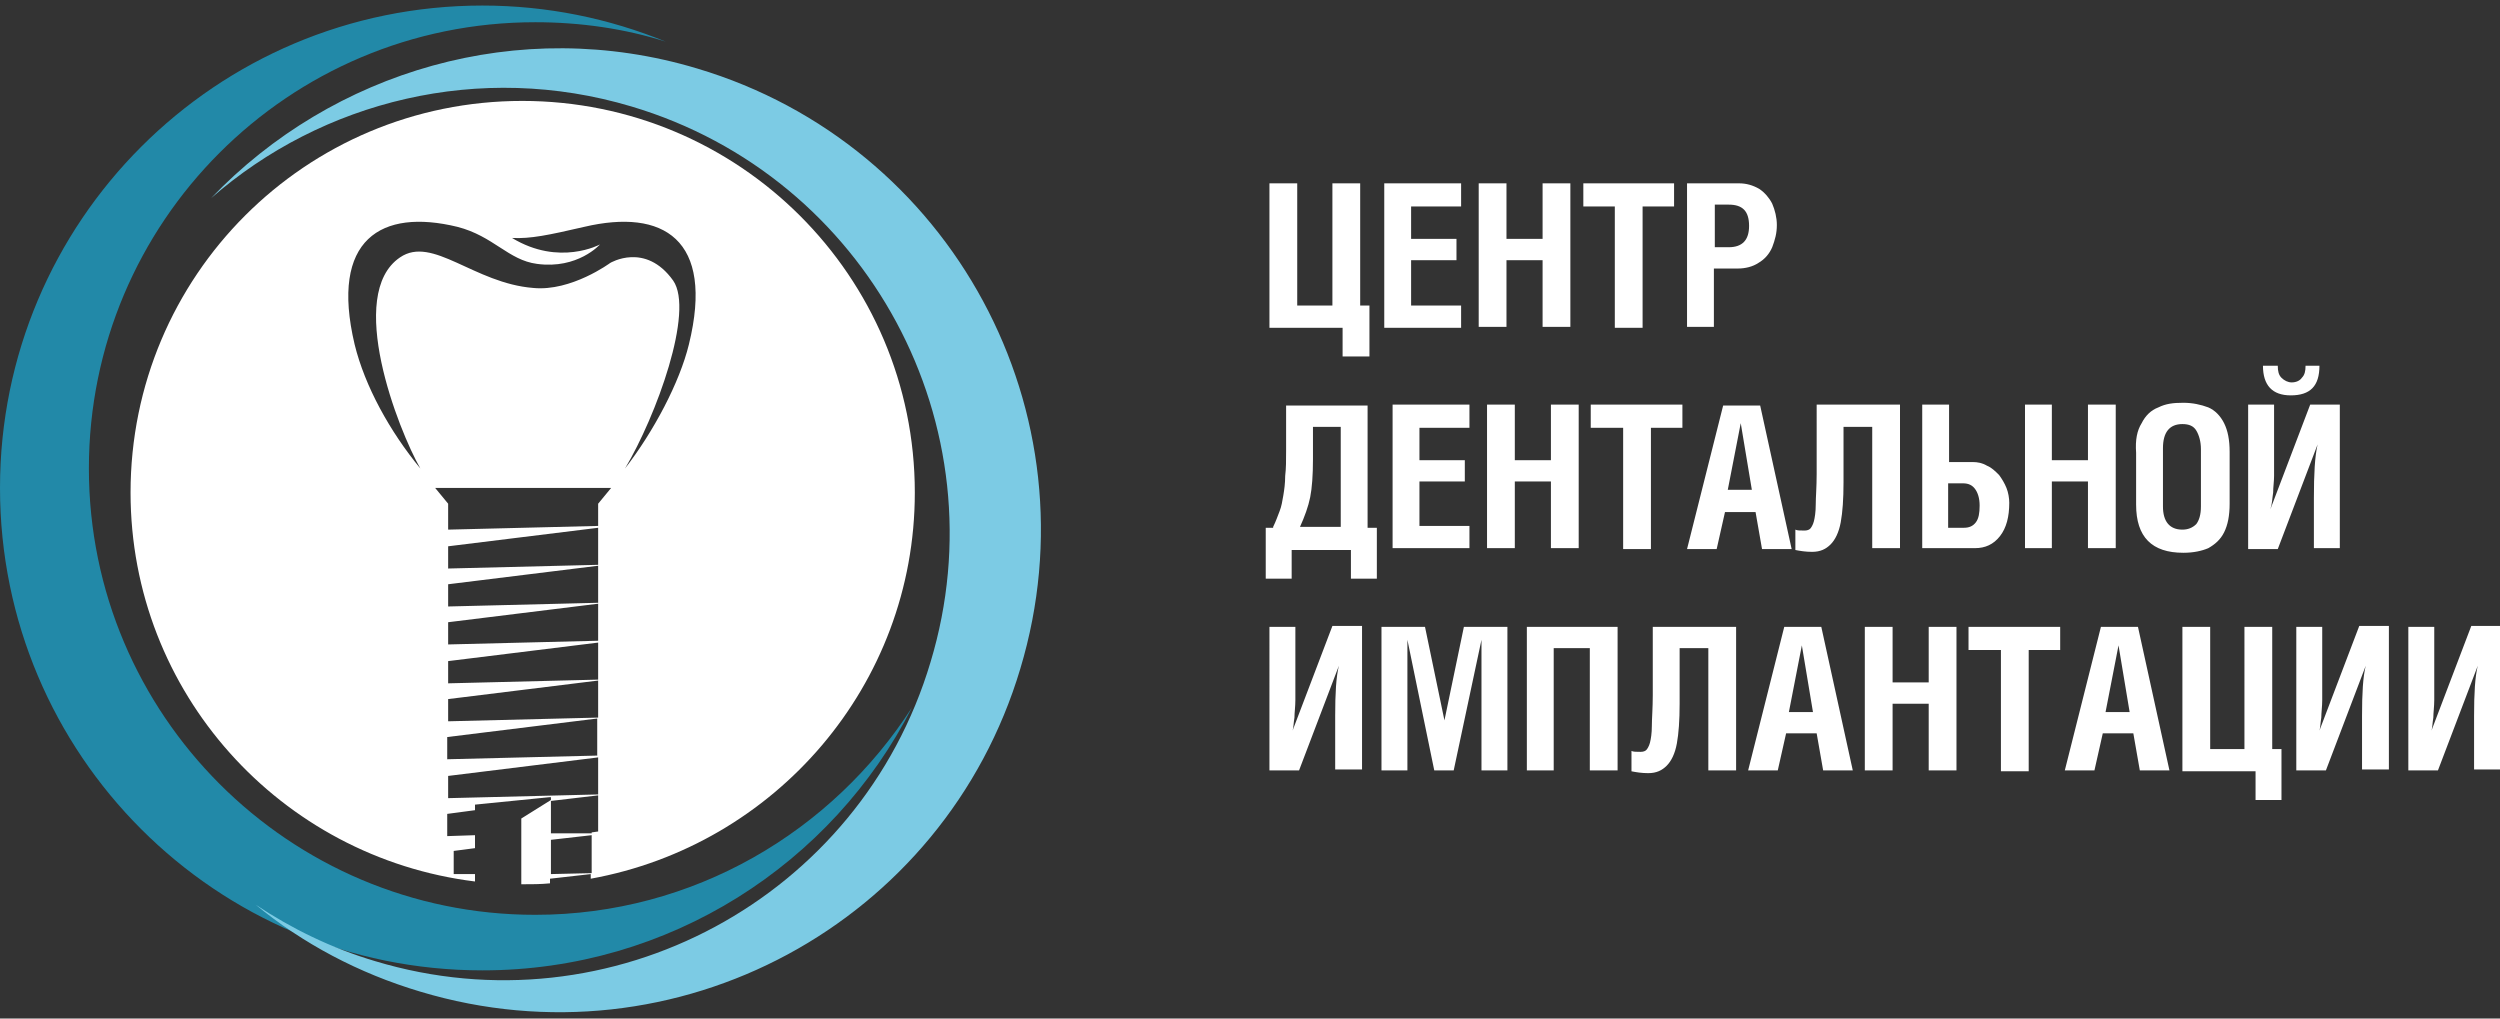<?xml version="1.0" encoding="utf-8"?>
<!-- Generator: Adobe Illustrator 19.1.0, SVG Export Plug-In . SVG Version: 6.00 Build 0)  -->
<svg version="1.1" id="Слой_1" xmlns="http://www.w3.org/2000/svg" xmlns:xlink="http://www.w3.org/1999/xlink" x="0px" y="0px"
	 viewBox="0 0 270 110" style="enable-background:new 0 0 270 110;" xml:space="preserve">
<rect x="0" y="0" width="270" height="110" fill="#333333" stroke="none"/>
<style type="text/css">
	.st0{fill:#FFFFFF;}
	.st1{fill:#2289A8;}
	.st2{fill:#7CCBE4;}
</style>
<path class="st0" d="M56.4,10.9c-23.4,0-42.3,18.9-42.3,42.3c0,21.6,16.2,39.4,37.2,42v-0.8l-2.3,0v-2.5l2.3-0.3v-1.4l-3,0.1v-2.4
	l3-0.4v-0.6l8-0.8l0.2,0v0.3l-3.2,2v7.1c0,0,0.1,0,0.1,0c1,0,2,0,3-0.1v-0.5l4.4-0.5v0.5C83.7,91.3,98.8,74,98.8,53.2
	C98.8,29.8,79.8,10.9,56.4,10.9z M63.9,94.3l-4.4,0.1v-3.7l4.4-0.5V94.3z M64.6,89.8l-0.7,0.1v0.1L59.5,90v-3.5l5.1-0.6V89.8z
	 M64.6,85.8l-16.2,0.4v-2.4l16.2-2V85.8z M64.6,81.6L48.3,82v-2.4l16.2-2V81.6z M64.6,77.5l-16.2,0.4v-2.4l16.2-2V77.5z M64.6,73.4
	l-16.2,0.4v-2.4l16.2-2V73.4z M64.6,69.2l-16.2,0.4v-2.4l16.2-2V69.2z M64.6,65.1l-16.2,0.4v-2.4l16.2-2V65.1z M64.6,61l-16.2,0.4
	V59l16.2-2V61z M64.6,54.4L64.6,54.4l0,2.4l-16.2,0.4v-2.8h0l-1.4-1.7H66L64.6,54.4z M74.4,37.2c-1,4.1-3.8,9.4-6.9,13.4
	c3.4-5.7,7.5-17,5.2-20.3c-3-4.2-6.8-1.9-6.8-1.9s-4.2,3.1-8.3,2.7c-6.4-0.5-10.9-5.7-14.4-3.3c-5.9,4-0.2,18.6,2.2,22.8
	c-3.3-4-6-8.9-7.1-13.4c-2.7-11.4,2.9-14.7,11.1-12.7c3.9,1,5.5,3.6,8.6,4c4.4,0.6,6.8-2.1,6.8-2.1s-4.4,2.4-9.5-0.7
	c2,0.1,3.9-0.3,7.8-1.2C71.6,22.5,77.2,25.8,74.4,37.2z"/>
<path class="st0" d="M140,33h3.9V19.8h3V33h1v5.5H145v-3.1h-7.9V19.8h3V33z M149.5,35.3V19.8h8.3v2.5h-5.4v3.5h4.9v2.3h-4.9V33h5.4
	v2.4H149.5z M159.7,35.3V19.8h3v6h3.9v-6h3v15.5h-3v-7.2h-3.9v7.2H159.7z M180.8,19.8v2.5h-3.4v13.1h-3V22.3H171v-2.5H180.8z
	 M182.2,35.3V19.8h5.6c0.8,0,1.5,0.2,2.2,0.6c0.6,0.4,1.1,1,1.4,1.6c0.3,0.7,0.5,1.5,0.5,2.3c0,0.9-0.2,1.6-0.5,2.4
	c-0.3,0.7-0.8,1.3-1.5,1.7c-0.6,0.4-1.4,0.6-2.2,0.6h-2.6v6.3H182.2z M186.7,22.1h-1.5v4.6h1.5c1.5,0,2.2-0.8,2.2-2.3
	C188.9,22.8,188.2,22.1,186.7,22.1z M137.5,56.9c0.3-0.6,0.5-1.2,0.7-1.7c0.2-0.5,0.3-1.1,0.4-1.7c0.1-0.6,0.2-1.3,0.2-2.1
	c0.1-0.8,0.1-1.7,0.1-2.8v-4.8h8.8v13.2h1v5.5h-2.8v-3.1h-6.4v3.1h-2.8v-5.5H137.5z M144.8,46.1h-3v3.5c0,1.7-0.1,3.1-0.3,4.1
	c-0.2,1-0.6,2.1-1.1,3.2h4.4V46.1z M150.4,59.3V43.7h8.3v2.5h-5.4v3.5h4.9v2.3h-4.9v4.8h5.4v2.4H150.4z M160.6,59.3V43.7h3v6h3.9v-6
	h3v15.5h-3v-7.2h-3.9v7.2H160.6z M181.7,43.7v2.5h-3.4v13.1h-3V46.2h-3.5v-2.5H181.7z M182.2,59.3l3.9-15.5h4l3.4,15.5h-3.2l-0.7-4
	h-3.3l-0.9,4H182.2z M186.6,52.9h2.6l-1.2-7.2L186.6,52.9z M196.2,43.7h9v15.5h-3V46.1h-3.1v6c0,1.8-0.1,3.2-0.3,4.3
	c-0.2,1.1-0.6,1.9-1.1,2.4c-0.5,0.5-1.1,0.8-2,0.8c-0.7,0-1.3-0.1-1.8-0.2v-2.2c0.2,0.1,0.5,0.1,1,0.1c0.3,0,0.5-0.1,0.6-0.2
	c0.1-0.1,0.3-0.4,0.4-0.8c0.1-0.4,0.2-1,0.2-1.8c0-0.8,0.1-1.9,0.1-3.3V43.7z M207.5,43.7h3v6.2h2.5c0.6,0,1.1,0.1,1.6,0.4
	c0.5,0.2,0.9,0.6,1.3,1c0.3,0.4,0.6,0.9,0.8,1.4c0.2,0.5,0.3,1.1,0.3,1.6c0,1.5-0.3,2.7-1,3.6c-0.7,0.9-1.6,1.3-2.7,1.3h-5.7V43.7z
	 M210.4,52.2V57h1.7c0.6,0,1-0.2,1.3-0.6c0.3-0.4,0.4-1,0.4-1.8c0-0.8-0.2-1.4-0.5-1.8c-0.3-0.4-0.7-0.6-1.3-0.6H210.4z M218.7,59.3
	V43.7h2.9v6h3.9v-6h3v15.5h-3v-7.2h-3.9v7.2H218.7z M231.3,45.7c0.4-0.8,1-1.4,1.8-1.7c0.8-0.4,1.6-0.5,2.7-0.5c1,0,1.9,0.2,2.7,0.5
	c0.7,0.3,1.3,0.9,1.7,1.7c0.4,0.8,0.6,1.8,0.6,3.1v5.6c0,1.3-0.2,2.3-0.6,3.1c-0.4,0.8-1,1.3-1.7,1.7c-0.7,0.3-1.6,0.5-2.7,0.5
	c-3.4,0-5.1-1.7-5.1-5.2v-5.6C230.6,47.5,230.8,46.5,231.3,45.7z M235.7,57.2c0.6,0,1.1-0.2,1.5-0.6c0.3-0.4,0.5-1,0.5-1.9v-6.2
	c0-0.8-0.2-1.5-0.5-2c-0.3-0.5-0.8-0.7-1.5-0.7c-1.4,0-2.1,0.9-2.1,2.6v6.3C233.6,56.3,234.3,57.2,235.7,57.2z M249.9,59.3v-5.5
	c0-2.6,0.1-4.5,0.4-5.8l-4.3,11.3h-3.2V43.7h2.8v5.5c0,0.9,0,1.6,0,2.2c0,0.6-0.1,1.2-0.1,1.8c-0.1,0.6-0.1,1.2-0.3,1.8l4.3-11.3
	h3.2v15.5H249.9z M246,39.5c0,0.6,0.1,1,0.4,1.3c0.3,0.3,0.7,0.5,1.1,0.5c0.5,0,0.9-0.2,1.1-0.5c0.3-0.3,0.4-0.7,0.4-1.3h1.5
	c0,2.2-1,3.2-3.1,3.2c-2,0-3-1.1-3-3.2H246z M144.2,83.2v-5.9c0-2.4,0.1-4.2,0.4-5.4l-4.3,11.3h-3.2V67.7h2.8v5.8c0,0.7,0,1.4,0,2.1
	c0,0.7-0.1,1.4-0.1,1.9c-0.1,0.6-0.1,1.1-0.2,1.4l4.3-11.3h3.2v15.5H144.2z M153.9,67.7l2.1,10.1l2.1-10.1h4.7v15.5H160V69.1h0
	L157,83.2h-2.1L152,69.1h0v14.1h-2.8V67.7H153.9z M164.9,83.2V67.7h9.8v15.5h-3V70h-3.9v13.2H164.9z M178.5,67.7h9v15.5h-3V70h-3.1
	v6c0,1.8-0.1,3.2-0.3,4.3c-0.2,1.1-0.6,1.9-1.1,2.4c-0.5,0.5-1.1,0.8-2,0.8c-0.7,0-1.3-0.1-1.8-0.2v-2.2c0.2,0.1,0.5,0.1,1,0.1
	c0.3,0,0.5-0.1,0.6-0.2c0.1-0.1,0.3-0.4,0.4-0.8c0.1-0.4,0.2-1,0.2-1.8c0-0.8,0.1-1.9,0.1-3.3V67.7z M188.8,83.2l3.9-15.5h4
	l3.4,15.5h-3.2l-0.7-4h-3.3l-0.9,4H188.8z M193.2,76.9h2.6l-1.2-7.2L193.2,76.9z M201.4,83.2V67.7h3v6h3.9v-6h3v15.5h-3V76h-3.9v7.2
	H201.4z M222.5,67.7v2.5h-3.4v13.1h-3V70.2h-3.5v-2.5H222.5z M223,83.2l3.9-15.5h4l3.4,15.5h-3.2l-0.7-4h-3.3l-0.9,4H223z
	 M227.4,76.9h2.6l-1.2-7.2L227.4,76.9z M238.5,80.9h3.9V67.7h3v13.2h1v5.5h-2.8v-3.1h-7.9V67.7h3V80.9z M255.1,83.2v-5.9
	c0-2.4,0.1-4.2,0.4-5.4l-4.3,11.3H248V67.7h2.8v5.8c0,0.7,0,1.4,0,2.1c0,0.7-0.1,1.4-0.1,1.9c-0.1,0.6-0.1,1.1-0.2,1.4l4.3-11.3h3.2
	v15.5H255.1z M267.2,83.2v-5.9c0-2.4,0.1-4.2,0.4-5.4l-4.3,11.3h-3.2V67.7h2.8v5.8c0,0.7,0,1.4,0,2.1c0,0.7-0.1,1.4-0.1,1.9
	c-0.1,0.6-0.1,1.1-0.2,1.4l4.3-11.3h3.2v15.5H267.2z"/>
<path class="st1" d="M57.8,98.8c-26.6,0-48.2-21.6-48.2-48.2C9.6,24,31.1,2.4,57.8,2.4c4.9,0,9.7,0.7,14.1,2.1
	C65.8,2,59.1,0.6,52.1,0.6C23.3,0.6,0,23.9,0,52.7c0,28.8,23.3,52.1,52.1,52.1c20.2,0,37.8-11.5,46.4-28.4
	C89.9,89.8,74.9,98.8,57.8,98.8z"/>
<path class="st2" d="M68.2,11.5c25.5,7.6,40,34.5,32.3,60c-7.6,25.5-34.5,40-60,32.3c-4.7-1.4-9-3.5-12.9-6.1
	c5.1,4.2,11.1,7.4,17.8,9.4c27.6,8.3,56.6-7.4,64.8-34.9c8.3-27.6-7.4-56.6-34.9-64.8C56,1.6,35.9,7.7,22.8,21.4
	C34.8,10.9,51.8,6.6,68.2,11.5z"/>
<g>
</g>
<g>
</g>
<g>
</g>
<g>
</g>
<g>
</g>
<g>
</g>
<g>
</g>
<g>
</g>
<g>
</g>
<g>
</g>
<g>
</g>
<g>
</g>
<g>
</g>
<g>
</g>
<g>
</g>
</svg>
